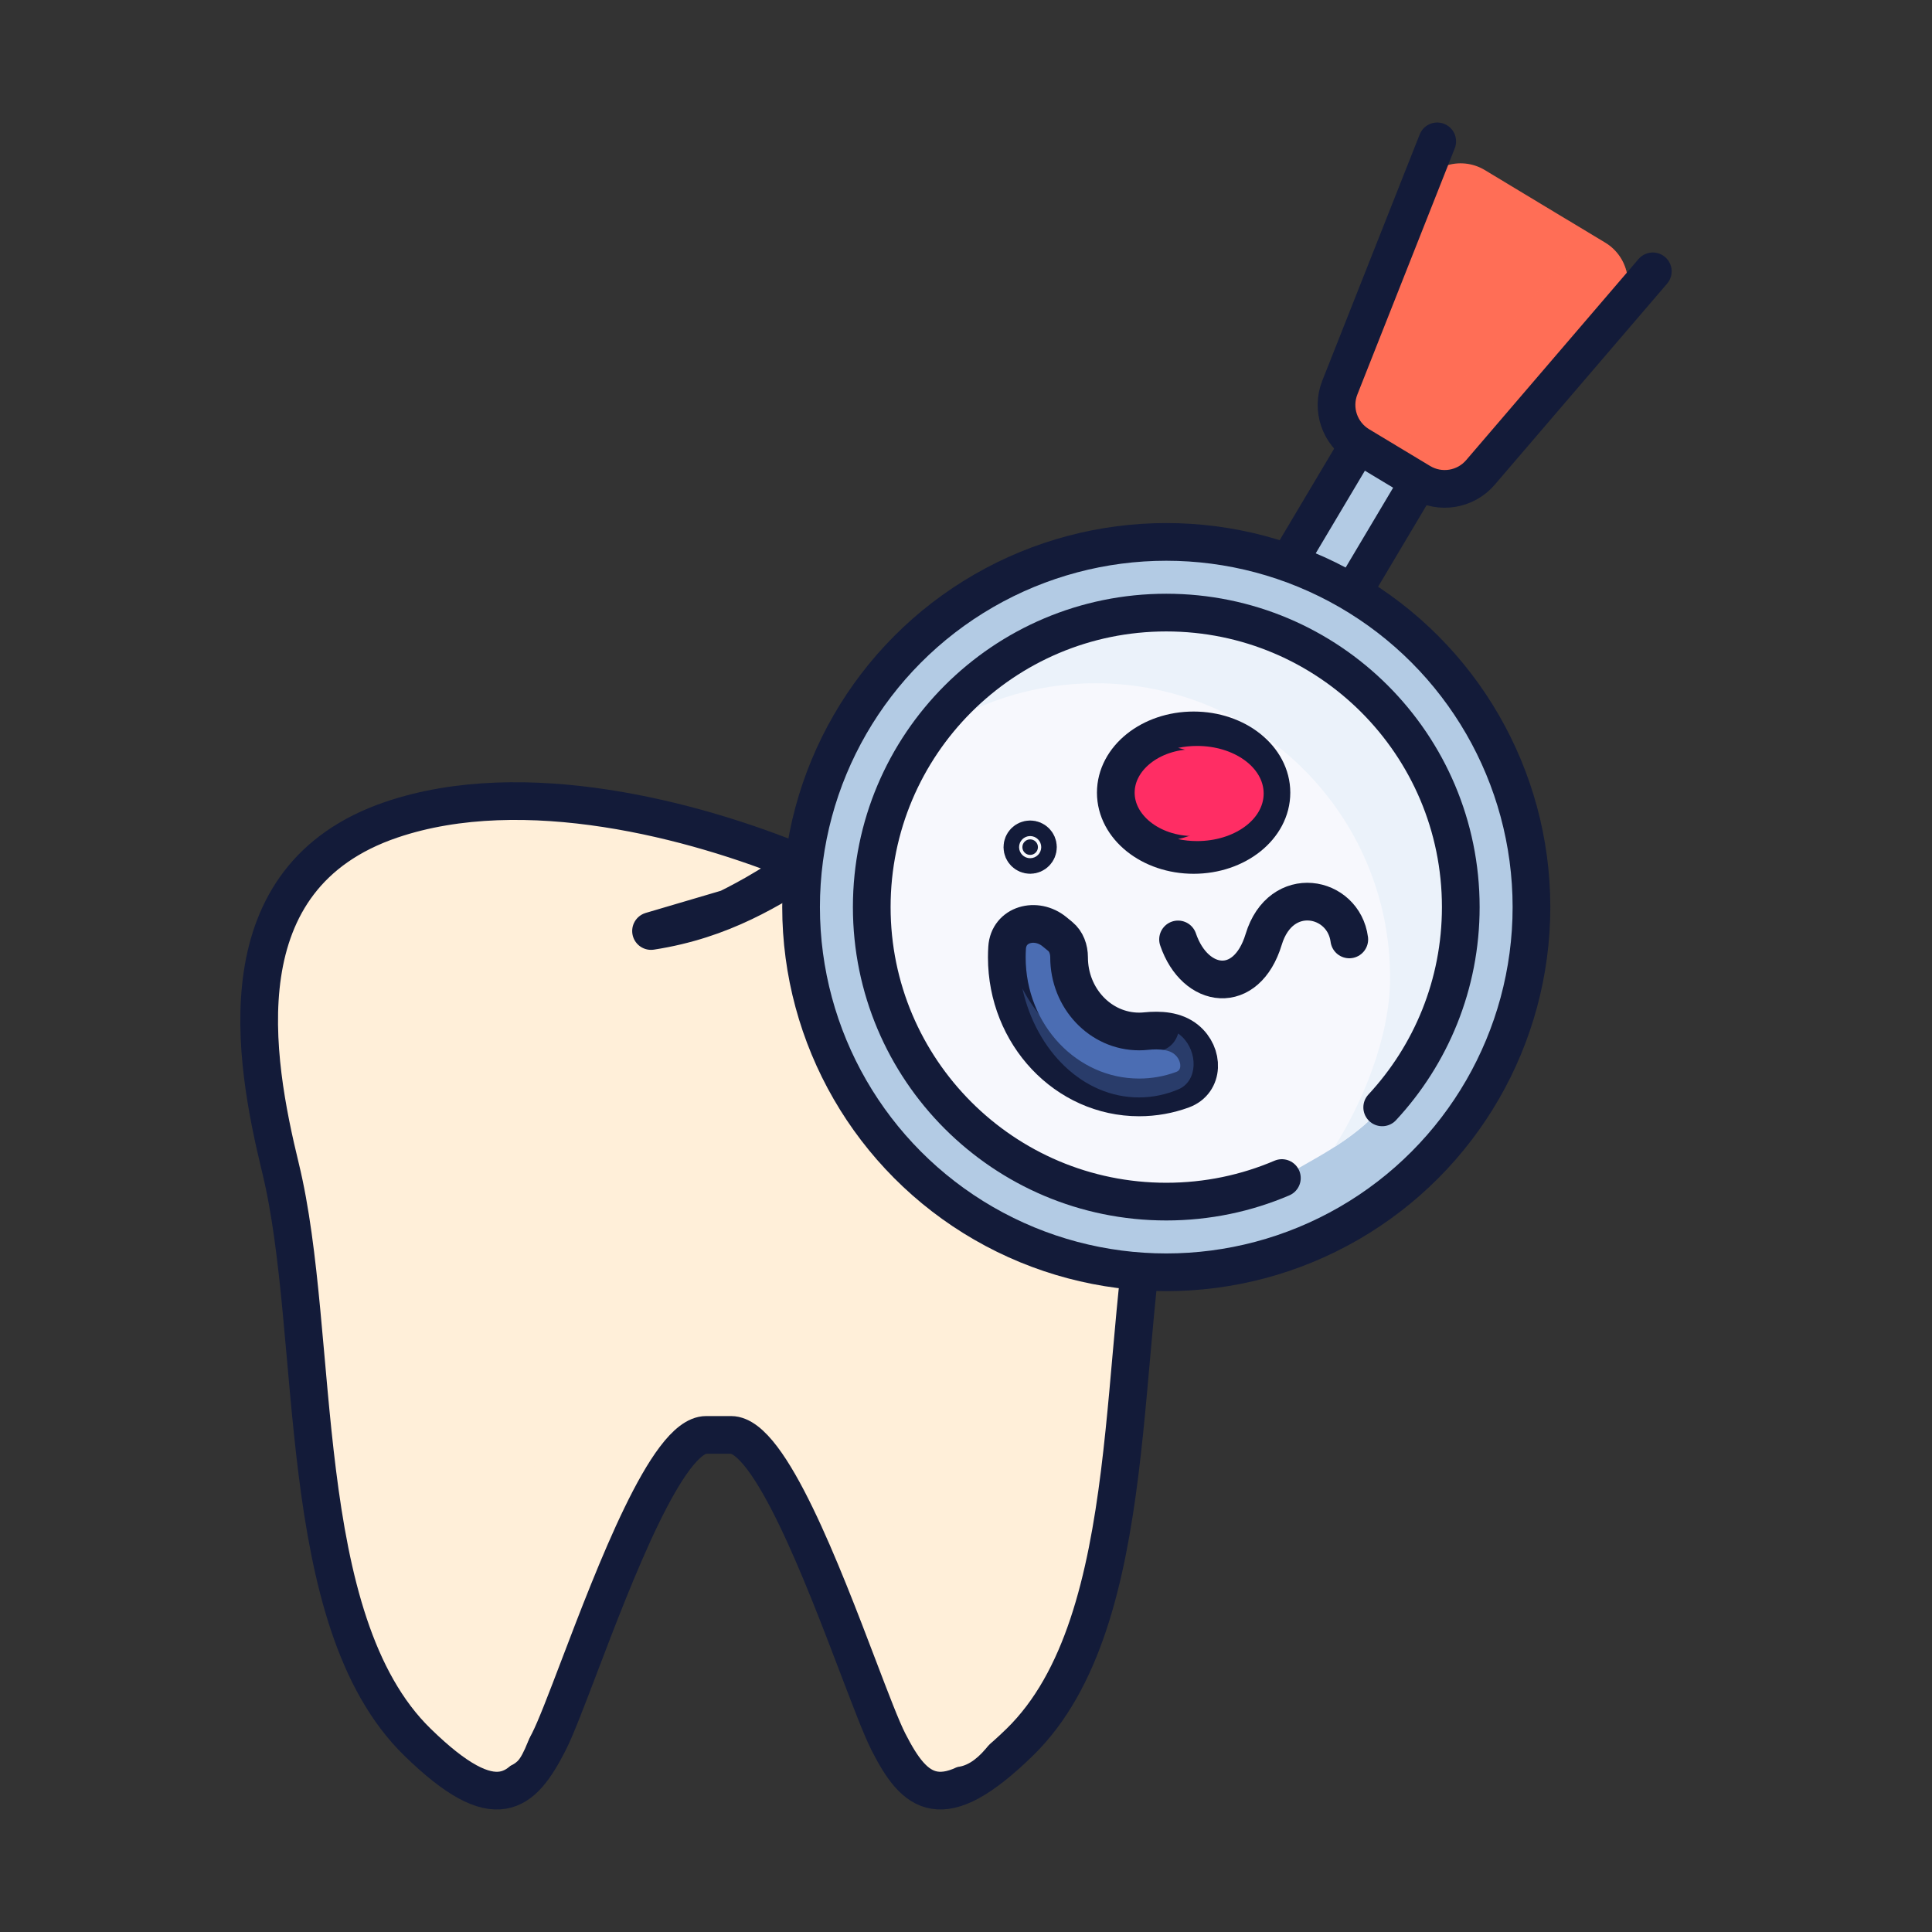 <svg width="82" height="82" viewBox="0 0 82 82" fill="none" xmlns="http://www.w3.org/2000/svg">
<rect x="0" y="0" width="82" height="82" fill="#333333" stroke="none"/>
<path d="M58.157 18.031L60.735 19.565L57.156 25.581L54.578 24.047L58.157 18.031Z" fill="#B3CBE4" stroke="#131B39" stroke-width="1.6" stroke-linecap="round" stroke-linejoin="round"/>
<path d="M60.131 8.197C60.586 7.047 61.965 6.582 63.024 7.22L65.575 8.759L68.126 10.297C69.185 10.935 69.417 12.372 68.612 13.311L62.835 20.051C62.2 20.793 61.121 20.967 60.284 20.462L57.693 18.901C56.857 18.396 56.507 17.361 56.866 16.452L60.131 8.197Z" fill="#FF6E56"/>
<g style="mix-blend-mode:multiply" opacity="0.3">
<path fill-rule="evenodd" clip-rule="evenodd" d="M56.835 17.838C56.983 18.27 57.279 18.65 57.694 18.901L60.284 20.463C61.121 20.967 62.2 20.793 62.835 20.051L68.612 13.311C69.417 12.372 69.185 10.935 68.126 10.297L66.571 9.359C66.791 10.002 66.682 10.747 66.198 11.311L60.422 18.051C59.786 18.793 58.707 18.967 57.87 18.463L56.835 17.838Z" fill="#FF6E56"/>
</g>
<path d="M61 6L56.866 16.452C56.507 17.361 56.857 18.396 57.693 18.901L60.284 20.462C61.121 20.967 62.2 20.793 62.835 20.051L70.15 11.517" stroke="#131B39" stroke-width="1.6" stroke-linecap="round" stroke-linejoin="round"/>
<path d="M16.619 34.789C9.412 37.23 10.778 44.943 11.904 49.566C13.643 56.706 12.392 68.748 17.717 73.942C21.059 77.203 22.173 76.116 23.287 73.942C23.581 73.369 24.029 72.191 24.572 70.767C26.086 66.792 28.33 60.902 29.971 60.902H31.029C32.67 60.902 34.914 66.792 36.428 70.767C36.971 72.191 37.419 73.369 37.713 73.942C38.827 76.116 39.941 77.203 43.283 73.942C48.605 68.751 47.337 56.757 49.08 49.629C50.209 45.013 51.62 37.241 44.381 34.789C39.77 33.227 37.362 34.767 34.617 36.523C32.725 37.733 30.674 39.046 27.632 39.515L30.89 38.554C30.89 38.554 32.987 37.535 33.941 36.64C29.49 34.809 22.256 32.879 16.619 34.789Z" fill="#FFEFD9" stroke="#131B39" stroke-width="1.6" stroke-linecap="round" stroke-linejoin="round"/>
<g style="mix-blend-mode:multiply">
<path d="M21.96 63.462C22.95 61.731 23.72 60 29 60C25.04 62.459 23.016 73.769 21.96 74.753C20.64 75.982 18 72.294 18 71.064C19.32 68.196 21.3 64.615 21.96 63.462Z" fill="#FFEFD9"/>
</g>
<g style="mix-blend-mode:multiply">
<path d="M36 34.516C42.783 32.43 49 36.999 49 42.214C49 45.794 48.2 48.956 47.334 50.585H47.375C46.958 52.362 46.712 54.954 46.444 57.771C45.927 63.215 45.329 69.504 43.268 72.397C42.824 73.02 42.34 73.627 41.848 74.211C40.032 76.371 38.608 73.71 37.483 70.878C36.853 69.294 36.907 67.516 37.515 65.923C40.155 58.998 45.021 36.895 36 34.516Z" fill="#FFEFD9"/>
</g>
<circle cx="49.5" cy="38.5" r="15.5" fill="#B3CBE4" stroke="#131B39" stroke-width="1.6" stroke-linecap="round" stroke-linejoin="round"/>
<path d="M37 38.5C37 45.404 42.596 51 49.5 51C51.242 51 52.901 50.644 54.407 50C55.681 49.2 57.331 48.5 58.665 47C60 45.5 62 41.783 62 38.5C62 31.596 56.404 26 49.5 26C42.596 26 37 31.596 37 38.5Z" fill="#F7F8FD"/>
<g style="mix-blend-mode:multiply">
<path fill-rule="evenodd" clip-rule="evenodd" d="M56.633 48.687C57.332 48.24 58.034 47.709 58.665 47C60 45.5 62 41.783 62 38.5C62 31.596 56.404 26 49.5 26C45.282 26 41.552 28.089 39.289 31.289C41.326 29.847 43.814 29 46.5 29C53.404 29 59 34.596 59 41.5C59 44.047 57.796 46.855 56.633 48.687Z" fill="#EBF2FA"/>
</g>
<path d="M58.665 47C60.735 44.77 62 41.783 62 38.5C62 31.596 56.404 26 49.5 26C42.596 26 37 31.596 37 38.5C37 45.404 42.596 51 49.5 51C51.242 51 52.901 50.644 54.407 50" stroke="#131B39" stroke-width="1.6" stroke-linecap="round" stroke-linejoin="round"/>
<ellipse cx="50.661" cy="33.643" rx="3.303" ry="2.643" fill="#FF2D64" stroke="#131B39" stroke-width="1.6" stroke-linecap="round" stroke-linejoin="round"/>
<g style="mix-blend-mode:multiply">
<path d="M50 35.614C51.167 35.366 52.019 34.593 52.019 33.679C52.019 32.764 51.167 31.992 50 31.744C50.256 31.689 50.527 31.66 50.807 31.66C52.368 31.66 53.634 32.564 53.634 33.679C53.634 34.794 52.368 35.698 50.807 35.698C50.527 35.698 50.256 35.669 50 35.614Z" fill="#FF2D64"/>
</g>
<circle cx="43.723" cy="35.955" r="0.33" fill="#131B39" stroke="#131B39" stroke-width="1.6" stroke-linecap="round" stroke-linejoin="round"/>
<g style="mix-blend-mode:multiply">
<path d="M43.657 36.201C43.774 36.17 43.859 36.074 43.859 35.959C43.859 35.845 43.774 35.748 43.657 35.718C43.683 35.711 43.71 35.707 43.738 35.707C43.894 35.707 44.021 35.82 44.021 35.959C44.021 36.099 43.894 36.212 43.738 36.212C43.71 36.212 43.683 36.208 43.657 36.201Z" fill="#131B39"/>
</g>
<path d="M50 39.872C50.727 42.002 52.907 42.269 53.634 39.872C54.361 37.475 57.025 38.008 57.268 39.872" stroke="#131B39" stroke-width="1.6" stroke-linecap="round" stroke-linejoin="round"/>
<path d="M44.753 39.543C43.977 38.909 42.809 39.223 42.745 40.223C42.737 40.358 42.732 40.494 42.732 40.631C42.732 43.915 45.247 46.577 48.348 46.577C48.991 46.577 49.609 46.463 50.184 46.252C51.101 45.917 51.105 44.741 50.35 44.123C49.882 43.74 49.236 43.704 48.635 43.764C48.541 43.774 48.445 43.779 48.348 43.779C46.706 43.779 45.375 42.37 45.375 40.631C45.375 40.294 45.258 39.957 44.998 39.744L44.753 39.543Z" fill="#4B6DB3" stroke="#131B39" stroke-width="1.6" stroke-linecap="round" stroke-linejoin="round"/>
<g style="mix-blend-mode:multiply" opacity="0.4">
<path d="M43.393 41.953C43.981 44.617 45.972 46.578 48.338 46.578C48.924 46.578 49.487 46.458 50.012 46.236C50.848 45.883 50.852 44.645 50.163 43.994C50.112 43.946 50.059 43.903 50.004 43.865C49.916 44.166 49.72 44.419 49.409 44.551C48.885 44.772 48.322 44.893 47.735 44.893C45.905 44.893 44.299 43.719 43.393 41.953Z" fill="#4B6DB3"/>
</g>
</svg>
